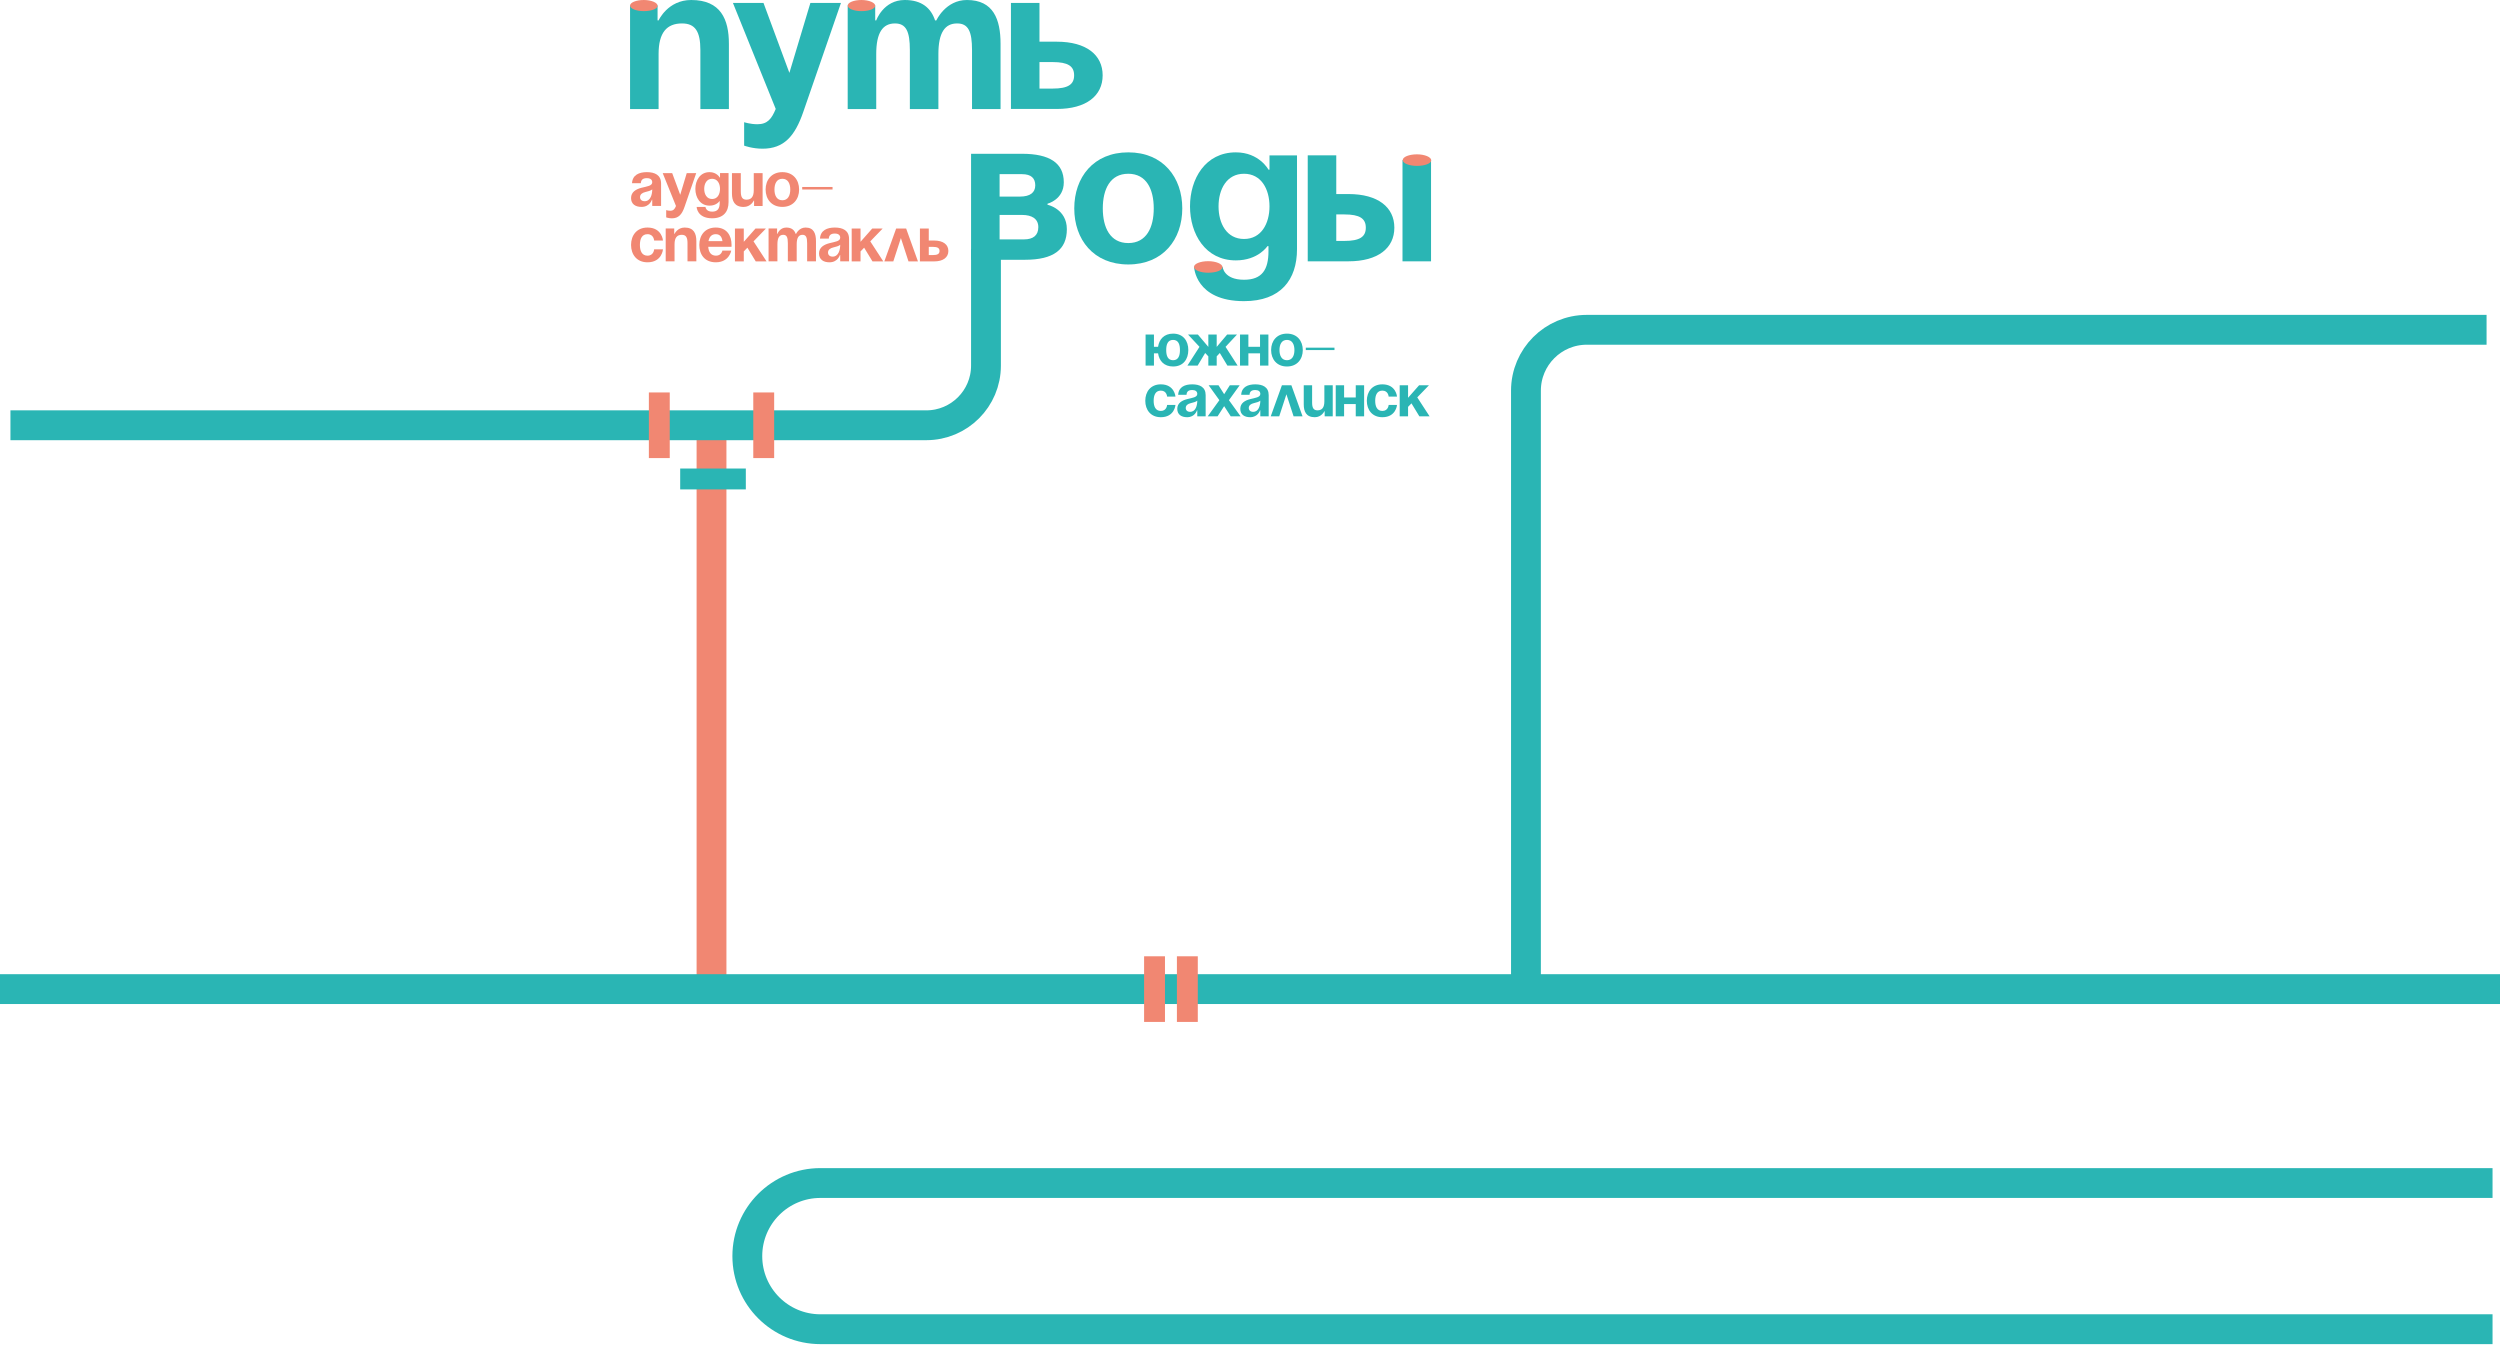 <?xml version="1.0" encoding="UTF-8"?> <svg xmlns="http://www.w3.org/2000/svg" width="838" height="451" viewBox="0 0 838 451" fill="none"> <path d="M386.805 112.132H384.001V122.549H386.805V118.442H388.188C388.548 120.966 390.211 122.849 393.216 122.849C396.641 122.849 398.324 120.385 398.324 117.34C398.324 114.296 396.641 111.832 393.216 111.832C390.211 111.832 388.548 113.735 388.188 116.239H386.805V112.132ZM390.912 117.34C390.912 115.457 391.433 113.935 393.216 113.935C394.999 113.935 395.519 115.457 395.519 117.34C395.519 119.223 394.999 120.746 393.216 120.746C391.433 120.746 390.912 119.223 390.912 117.34ZM407.838 112.132H405.034V116.279L401.528 112.132H398.223L402.069 116.259L398.023 122.549H401.448L403.972 118.322L405.034 119.444V122.549H407.838V119.444L408.88 118.322L411.424 122.549H414.85L410.803 116.259L414.649 112.132H411.344L407.838 116.279V112.132ZM422.364 122.549H425.169V112.132H422.364V116.239H418.458V112.132H415.653V122.549H418.458V118.442H422.364V122.549ZM428.882 117.34C428.882 115.457 429.604 113.935 431.386 113.935C433.169 113.935 433.891 115.457 433.891 117.34C433.891 119.223 433.169 120.746 431.386 120.746C429.604 120.746 428.882 119.223 428.882 117.34ZM426.078 117.34C426.078 120.385 427.961 122.849 431.386 122.849C434.812 122.849 436.695 120.385 436.695 117.34C436.695 114.296 434.812 111.832 431.386 111.832C427.961 111.832 426.078 114.296 426.078 117.34ZM437.703 117.34H447.318V116.539H437.703V117.34ZM383.901 134.34C383.901 137.385 385.704 139.849 389.109 139.849C393.716 139.849 394.017 135.743 394.017 135.743H391.212C391.212 135.743 391.112 137.746 389.109 137.746C387.326 137.746 386.705 136.223 386.705 134.34C386.705 132.457 387.326 130.935 389.109 130.935C391.112 130.935 391.212 132.938 391.212 132.938H394.017C394.017 132.938 393.716 128.832 389.109 128.832C385.704 128.832 383.901 131.296 383.901 134.34ZM397.724 132.337C397.764 131.215 398.425 130.735 399.627 130.735C400.729 130.735 401.329 131.215 401.329 132.037C401.329 133.199 399.687 133.339 397.944 133.78C396.221 134.22 394.619 135.102 394.619 137.045C394.619 138.968 396.021 139.849 397.924 139.849C400.588 139.849 401.229 137.546 401.229 137.546H401.329V139.549H404.134V132.437C404.134 129.733 402.131 128.832 399.627 128.832C397.223 128.832 395.079 129.673 394.919 132.337H397.724ZM401.329 134.3C401.329 135.843 400.829 138.046 398.926 138.046C398.024 138.046 397.463 137.546 397.463 136.744C397.463 135.823 398.224 135.362 399.126 135.142C399.927 134.941 400.869 134.721 401.329 134.3ZM408.434 129.132H405.129L408.734 134.14L404.828 139.549H408.133L410.337 136.143L412.541 139.549H415.846L411.94 134.14L415.545 129.132H412.24L410.337 132.137L408.434 129.132ZM418.851 132.337C418.892 131.215 419.553 130.735 420.755 130.735C421.856 130.735 422.457 131.215 422.457 132.037C422.457 133.199 420.815 133.339 419.072 133.78C417.349 134.22 415.746 135.102 415.746 137.045C415.746 138.968 417.149 139.849 419.052 139.849C421.716 139.849 422.357 137.546 422.357 137.546H422.457V139.549H425.262V132.437C425.262 129.733 423.259 128.832 420.755 128.832C418.351 128.832 416.207 129.673 416.047 132.337H418.851ZM422.457 134.3C422.457 135.843 421.956 138.046 420.053 138.046C419.152 138.046 418.591 137.546 418.591 136.744C418.591 135.823 419.352 135.362 420.254 135.142C421.055 134.941 421.997 134.721 422.457 134.3ZM425.956 139.549H428.8L431.204 132.157L433.608 139.549H436.613L432.867 129.132H429.702L425.956 139.549ZM446.732 129.132H443.927V134.541C443.927 136.644 443.126 137.546 441.623 137.546C440.321 137.546 439.82 136.744 439.82 134.941V129.132H437.016V135.542C437.016 137.946 437.817 139.849 440.722 139.849C443.026 139.849 443.927 137.846 443.927 137.846H444.027V139.549H446.732V129.132ZM454.447 139.549H457.252V129.132H454.447V133.239H450.541V129.132H447.736V139.549H450.541V135.442H454.447V139.549ZM458.161 134.34C458.161 137.385 459.964 139.849 463.369 139.849C467.977 139.849 468.277 135.743 468.277 135.743H465.473C465.473 135.743 465.372 137.746 463.369 137.746C461.586 137.746 460.965 136.223 460.965 134.34C460.965 132.457 461.586 130.935 463.369 130.935C465.372 130.935 465.473 132.938 465.473 132.938H468.277C468.277 132.938 467.977 128.832 463.369 128.832C459.964 128.832 458.161 131.296 458.161 134.34ZM469.177 139.549H471.982V136.384L473.123 135.202L475.768 139.549H479.193L475.067 133.199L478.993 129.132H475.688L471.982 133.339V129.132H469.177V139.549Z" fill="#2AB5B4"></path> <path d="M835.5 396.549H275C261.469 396.549 250.5 407.518 250.5 421.049V421.049C250.5 434.58 261.469 445.549 275 445.549H835.5" stroke="#2AB5B4" stroke-width="10"></path> <path d="M238.5 139.549V331.549" stroke="#F18772" stroke-width="10"></path> <path d="M211.195 1.831H220.418V6.832H220.76C220.76 6.832 223.833 0 231.69 0C241.596 0 244.328 6.49 244.328 14.689V36.553H234.764V16.738C234.764 10.589 233.056 7.856 228.615 7.856C223.491 7.856 220.759 10.93 220.759 18.104V36.552H211.195V1.831Z" fill="#2AB5B4"></path> <path d="M269.248 37.546C266.447 45.676 262.759 49.844 255.585 49.844C252.169 49.844 249.436 48.819 249.436 48.819V40.962C249.436 40.962 251.486 41.645 253.877 41.645C257.293 41.645 258.659 39.8 260.026 36.521L245.68 0.994H255.927L264.603 24.429L271.64 0.994H281.887L269.248 37.546Z" fill="#2AB5B4"></path> <path d="M304.985 16.738C304.985 10.589 303.755 7.856 299.998 7.856C295.9 7.856 293.713 10.93 293.713 18.104V36.552H284.148V1.831H293.371V6.832H293.713C293.713 6.832 296.104 0 303.277 0C309.016 0 312.09 2.733 313.456 6.9L313.524 6.832H313.866C313.866 6.832 316.94 0 324.114 0C332.995 0 335.386 6.49 335.386 14.689V36.553H325.822V16.738C325.822 10.589 324.592 7.856 320.835 7.856C316.736 7.856 314.549 10.93 314.549 18.104V36.552H304.985V16.738V16.738Z" fill="#2AB5B4"></path> <path d="M338.867 0.994H348.432V13.975H354.238C364.145 13.975 369.609 18.416 369.609 25.249C369.609 32.081 364.143 36.522 354.238 36.522H338.867V0.994ZM348.432 20.808V29.69H352.872C357.996 29.69 360.046 28.324 360.046 25.249C360.046 22.174 357.996 20.808 352.872 20.808H348.432Z" fill="#2AB5B4"></path> <path d="M325.501 51.548H342.58C351.802 51.548 356.585 54.622 356.585 61.113C356.585 66.92 351.119 68.287 351.119 68.287V68.629C351.119 68.629 357.609 69.995 357.609 76.827C357.609 83.66 353.168 87.076 343.604 87.076H325.5L325.501 51.548ZM341.897 65.895C345.313 65.895 347.021 64.529 347.021 62.137C347.021 59.745 345.655 58.379 342.58 58.379H335.065V65.894L341.897 65.895ZM335.065 72.044V80.243H343.263C346.337 80.243 348.045 78.876 348.045 76.143C348.045 73.41 345.995 72.044 342.579 72.044H335.065Z" fill="#2AB5B4"></path> <path d="M378.198 51.07C389.88 51.07 396.301 59.474 396.301 69.859C396.301 80.244 389.88 88.647 378.198 88.647C366.515 88.647 360.094 80.244 360.094 69.859C360.094 59.474 366.515 51.07 378.198 51.07ZM378.198 81.474C384.278 81.474 386.737 76.282 386.737 69.859C386.737 63.437 384.277 58.243 378.198 58.243C372.117 58.243 369.658 63.435 369.658 69.859C369.657 76.281 372.117 81.474 378.198 81.474Z" fill="#2AB5B4"></path> <path d="M434.757 83.523C434.757 93.771 429.292 100.945 416.995 100.945C400.6 100.945 400.258 89.455 400.258 89.455H409.822C409.822 89.455 410.164 93.772 416.995 93.772C423.076 93.772 425.193 90.356 425.193 84.207V82.499H424.851C424.851 82.499 421.777 87.281 414.262 87.281C404.014 87.281 398.891 78.399 398.891 69.176C398.891 59.953 404.014 51.07 414.262 51.07C422.118 51.07 425.192 56.877 425.192 56.877H425.534V52.095H434.756V83.523H434.757ZM416.995 58.243C411.189 58.243 408.456 63.435 408.456 69.175C408.456 74.914 411.189 80.106 416.995 80.106C422.802 80.106 425.535 74.914 425.535 69.175C425.535 63.437 422.802 58.243 416.995 58.243Z" fill="#2AB5B4"></path> <path d="M438.352 52.063H447.916V65.045H452.015C461.921 65.045 467.386 69.486 467.386 76.318C467.386 83.15 461.92 87.591 452.015 87.591H438.352V52.063ZM447.916 71.877V80.759H450.649C455.772 80.759 457.822 79.393 457.822 76.318C457.822 73.243 455.772 71.877 450.649 71.877H447.916V71.877ZM479.683 87.59H470.118V53.676H479.683V87.59Z" fill="#2AB5B4"></path> <path d="M284.148 1.866C284.148 0.836 286.21 0 288.752 0C291.295 0 293.373 0.897 293.373 1.928C293.373 2.958 291.295 3.733 288.752 3.733C286.21 3.733 284.148 2.897 284.148 1.866Z" fill="#F18772"></path> <path d="M470.188 53.669C470.188 52.599 472.325 51.732 474.962 51.732C477.598 51.732 479.754 52.662 479.754 53.732C479.754 54.801 477.598 55.605 474.962 55.605C472.325 55.605 470.188 54.737 470.188 53.669Z" fill="#F18772"></path> <path d="M400.219 89.482C400.219 88.413 402.355 87.547 404.991 87.547C407.627 87.547 409.782 88.477 409.782 89.546C409.782 90.615 407.628 91.417 404.991 91.417C402.354 91.417 400.219 90.551 400.219 89.482Z" fill="#F18772"></path> <path d="M211.195 1.866C211.195 0.836 213.257 0 215.799 0C218.342 0 220.42 0.897 220.42 1.928C220.42 2.958 218.342 3.733 215.799 3.733C213.257 3.733 211.195 2.897 211.195 1.866Z" fill="#F18772"></path> <path d="M211.849 61.409C212.019 58.59 214.286 57.701 216.829 57.701C219.477 57.701 221.596 58.655 221.596 61.516V69.038H218.629V66.919H218.524C218.524 66.919 217.846 69.356 215.028 69.356C213.014 69.356 211.531 68.424 211.531 66.39C211.531 64.335 213.227 63.402 215.048 62.936C216.892 62.47 218.629 62.321 218.629 61.093C218.629 60.224 217.994 59.716 216.829 59.716C215.557 59.716 214.858 60.224 214.815 61.411H211.849V61.409ZM216.299 64.376C215.345 64.61 214.54 65.097 214.54 66.072C214.54 66.919 215.133 67.449 216.087 67.449C218.1 67.449 218.629 65.118 218.629 63.487C218.142 63.931 217.146 64.164 216.299 64.376Z" fill="#F18772"></path> <path d="M229.45 69.368C228.581 71.89 227.437 73.183 225.212 73.183C224.153 73.183 223.306 72.865 223.306 72.865V70.428C223.306 70.428 223.942 70.64 224.683 70.64C225.743 70.64 226.166 70.068 226.59 69.051L222.141 58.032H225.319L228.01 65.3L230.193 58.032H233.371L229.45 69.368Z" fill="#F18772"></path> <path d="M244.209 67.767C244.209 70.946 242.513 73.171 238.7 73.171C233.615 73.171 233.51 69.356 233.51 69.356H236.476C236.476 69.356 236.581 70.945 238.7 70.945C240.586 70.945 241.243 69.885 241.243 67.979V67.449H241.137C241.137 67.449 240.183 68.933 237.853 68.933C234.675 68.933 233.086 66.178 233.086 63.317C233.086 60.456 234.675 57.701 237.853 57.701C240.29 57.701 241.244 59.502 241.244 59.502H241.349V58.019H244.21V67.767H244.209ZM238.7 59.927C236.899 59.927 236.052 61.538 236.052 63.317C236.052 65.096 236.899 66.708 238.7 66.708C240.501 66.708 241.348 65.097 241.348 63.317C241.348 61.537 240.501 59.927 238.7 59.927Z" fill="#F18772"></path> <path d="M255.627 69.051H252.767V67.25H252.661C252.661 67.25 251.707 69.369 249.271 69.369C246.199 69.369 245.352 67.356 245.352 64.813V58.032H248.318V64.177C248.318 66.084 248.848 66.932 250.224 66.932C251.813 66.932 252.661 65.978 252.661 63.754V58.032H255.627V69.051Z" fill="#F18772"></path> <path d="M262.248 57.701C265.871 57.701 267.863 60.308 267.863 63.528C267.863 66.749 265.872 69.355 262.248 69.355C258.625 69.355 256.633 66.749 256.633 63.528C256.633 60.308 258.625 57.701 262.248 57.701ZM262.248 67.13C264.134 67.13 264.896 65.52 264.896 63.528C264.896 61.537 264.134 59.926 262.248 59.926C260.362 59.926 259.6 61.537 259.6 63.528C259.6 65.52 260.362 67.13 262.248 67.13Z" fill="#F18772"></path> <path d="M268.898 62.675H279.068V63.522H268.898V62.675Z" fill="#F18772"></path> <path d="M217.04 76.272C221.913 76.272 222.23 80.615 222.23 80.615H219.264C219.264 80.615 219.159 78.496 217.04 78.496C215.154 78.496 214.497 80.107 214.497 82.099C214.497 84.09 215.154 85.701 217.04 85.701C219.159 85.701 219.264 83.582 219.264 83.582H222.23C222.23 83.582 221.912 87.925 217.04 87.925C213.438 87.925 211.531 85.319 211.531 82.099C211.531 78.878 213.438 76.272 217.04 76.272Z" fill="#F18772"></path> <path d="M223.141 76.59H226.001V78.391H226.107C226.107 78.391 227.06 76.272 229.497 76.272C232.57 76.272 233.417 78.285 233.417 80.828V87.609H230.451V81.464C230.451 79.557 229.922 78.709 228.545 78.709C226.956 78.709 226.108 79.662 226.108 81.887V87.609H223.141V76.59Z" fill="#F18772"></path> <path d="M239.922 76.272C243.544 76.272 245.219 78.878 245.219 82.099C245.219 82.353 245.198 82.734 245.198 82.734H237.401C237.529 84.43 238.248 85.701 240.028 85.701C241.829 85.701 242.147 84.005 242.147 84.005H245.113C245.113 84.005 244.477 87.925 239.923 87.925C236.215 87.925 234.414 85.319 234.414 82.099C234.414 78.878 236.299 76.272 239.922 76.272ZM237.485 80.828H242.167C241.977 79.471 241.383 78.496 239.922 78.496C238.459 78.497 237.739 79.472 237.485 80.828Z" fill="#F18772"></path> <path d="M246.352 76.603H249.318V81.052L253.237 76.603H256.734L252.581 80.904L256.945 87.622H253.322L250.526 83.024L249.318 84.273V87.622H246.352V76.603Z" fill="#F18772"></path> <path d="M264.087 81.464C264.087 79.557 263.706 78.709 262.541 78.709C261.269 78.709 260.591 79.662 260.591 81.887V87.609H257.625V76.59H260.485V78.391H260.591C260.591 78.391 261.333 76.272 263.557 76.272C265.337 76.272 266.29 77.119 266.715 78.412L266.735 78.391H266.841C266.841 78.391 267.795 76.272 270.019 76.272C272.774 76.272 273.516 78.285 273.516 80.828V87.609H270.55V81.464C270.55 79.557 270.168 78.709 269.003 78.709C267.731 78.709 267.053 79.662 267.053 81.887V87.609H264.087V81.464V81.464Z" fill="#F18772"></path> <path d="M274.857 79.979C275.026 77.16 277.294 76.272 279.836 76.272C282.484 76.272 284.603 77.225 284.603 80.086V87.609H281.637V85.49H281.532C281.532 85.49 280.854 87.927 278.035 87.927C276.022 87.927 274.539 86.995 274.539 84.96C274.539 82.905 276.234 81.972 278.056 81.507C279.9 81.04 281.637 80.891 281.637 79.663C281.637 78.794 281.001 78.286 279.836 78.286C278.566 78.286 277.866 78.794 277.823 79.981H274.857V79.979ZM279.307 82.946C278.353 83.179 277.549 83.666 277.549 84.641C277.549 85.488 278.142 86.019 279.096 86.019C281.109 86.019 281.638 83.687 281.638 82.057C281.15 82.501 280.154 82.733 279.307 82.946Z" fill="#F18772"></path> <path d="M285.484 76.603H288.45V81.052L292.37 76.603H295.867L291.714 80.904L296.078 87.622H292.455L289.658 83.024L288.45 84.273V87.622H285.484V76.603Z" fill="#F18772"></path> <path d="M300.391 76.603H303.739L307.701 87.622H304.523L301.98 79.802L299.438 87.622H296.43L300.391 76.603Z" fill="#F18772"></path> <path d="M308.359 76.603H311.325V80.628H313.126C316.199 80.628 317.893 82.006 317.893 84.125C317.893 86.244 316.198 87.622 313.126 87.622H308.359V76.603ZM311.325 82.748V85.502H312.703C314.291 85.502 314.927 85.079 314.927 84.125C314.927 83.171 314.291 82.748 312.703 82.748H311.325V82.748Z" fill="#F18772"></path> <path d="M330.5 83.549V122.549C330.5 133.595 321.546 142.549 310.5 142.549H3.5" stroke="#2AB5B4" stroke-width="10"></path> <path d="M833.5 110.549H531.893C520.63 110.549 511.5 119.679 511.5 130.942V336.549" stroke="#2AB5B4" stroke-width="10"></path> <path d="M253.5 132.549L253.5 152.549L258.5 152.549L258.5 132.549L253.5 132.549Z" fill="#F18772" stroke="#F18772" stroke-width="2" stroke-miterlimit="10"></path> <path d="M218.5 132.549L218.5 152.549L223.5 152.549L223.5 132.549L218.5 132.549Z" fill="#F18772" stroke="#F18772" stroke-width="2" stroke-miterlimit="10"></path> <path d="M249 158.049L229 158.049L229 163.049L249 163.049L249 158.049Z" fill="#2AB5B4" stroke="#2AB5B4" stroke-width="2" stroke-miterlimit="10"></path> <path d="M0 331.549H838" stroke="#2AB5B4" stroke-width="10"></path> <path d="M384.5 321.549L384.5 341.549L389.5 341.549L389.5 321.549L384.5 321.549Z" fill="#F18772" stroke="#F18772" stroke-width="2" stroke-miterlimit="10"></path> <path d="M395.5 321.549L395.5 341.549L400.5 341.549L400.5 321.549L395.5 321.549Z" fill="#F18772" stroke="#F18772" stroke-width="2" stroke-miterlimit="10"></path> </svg> 